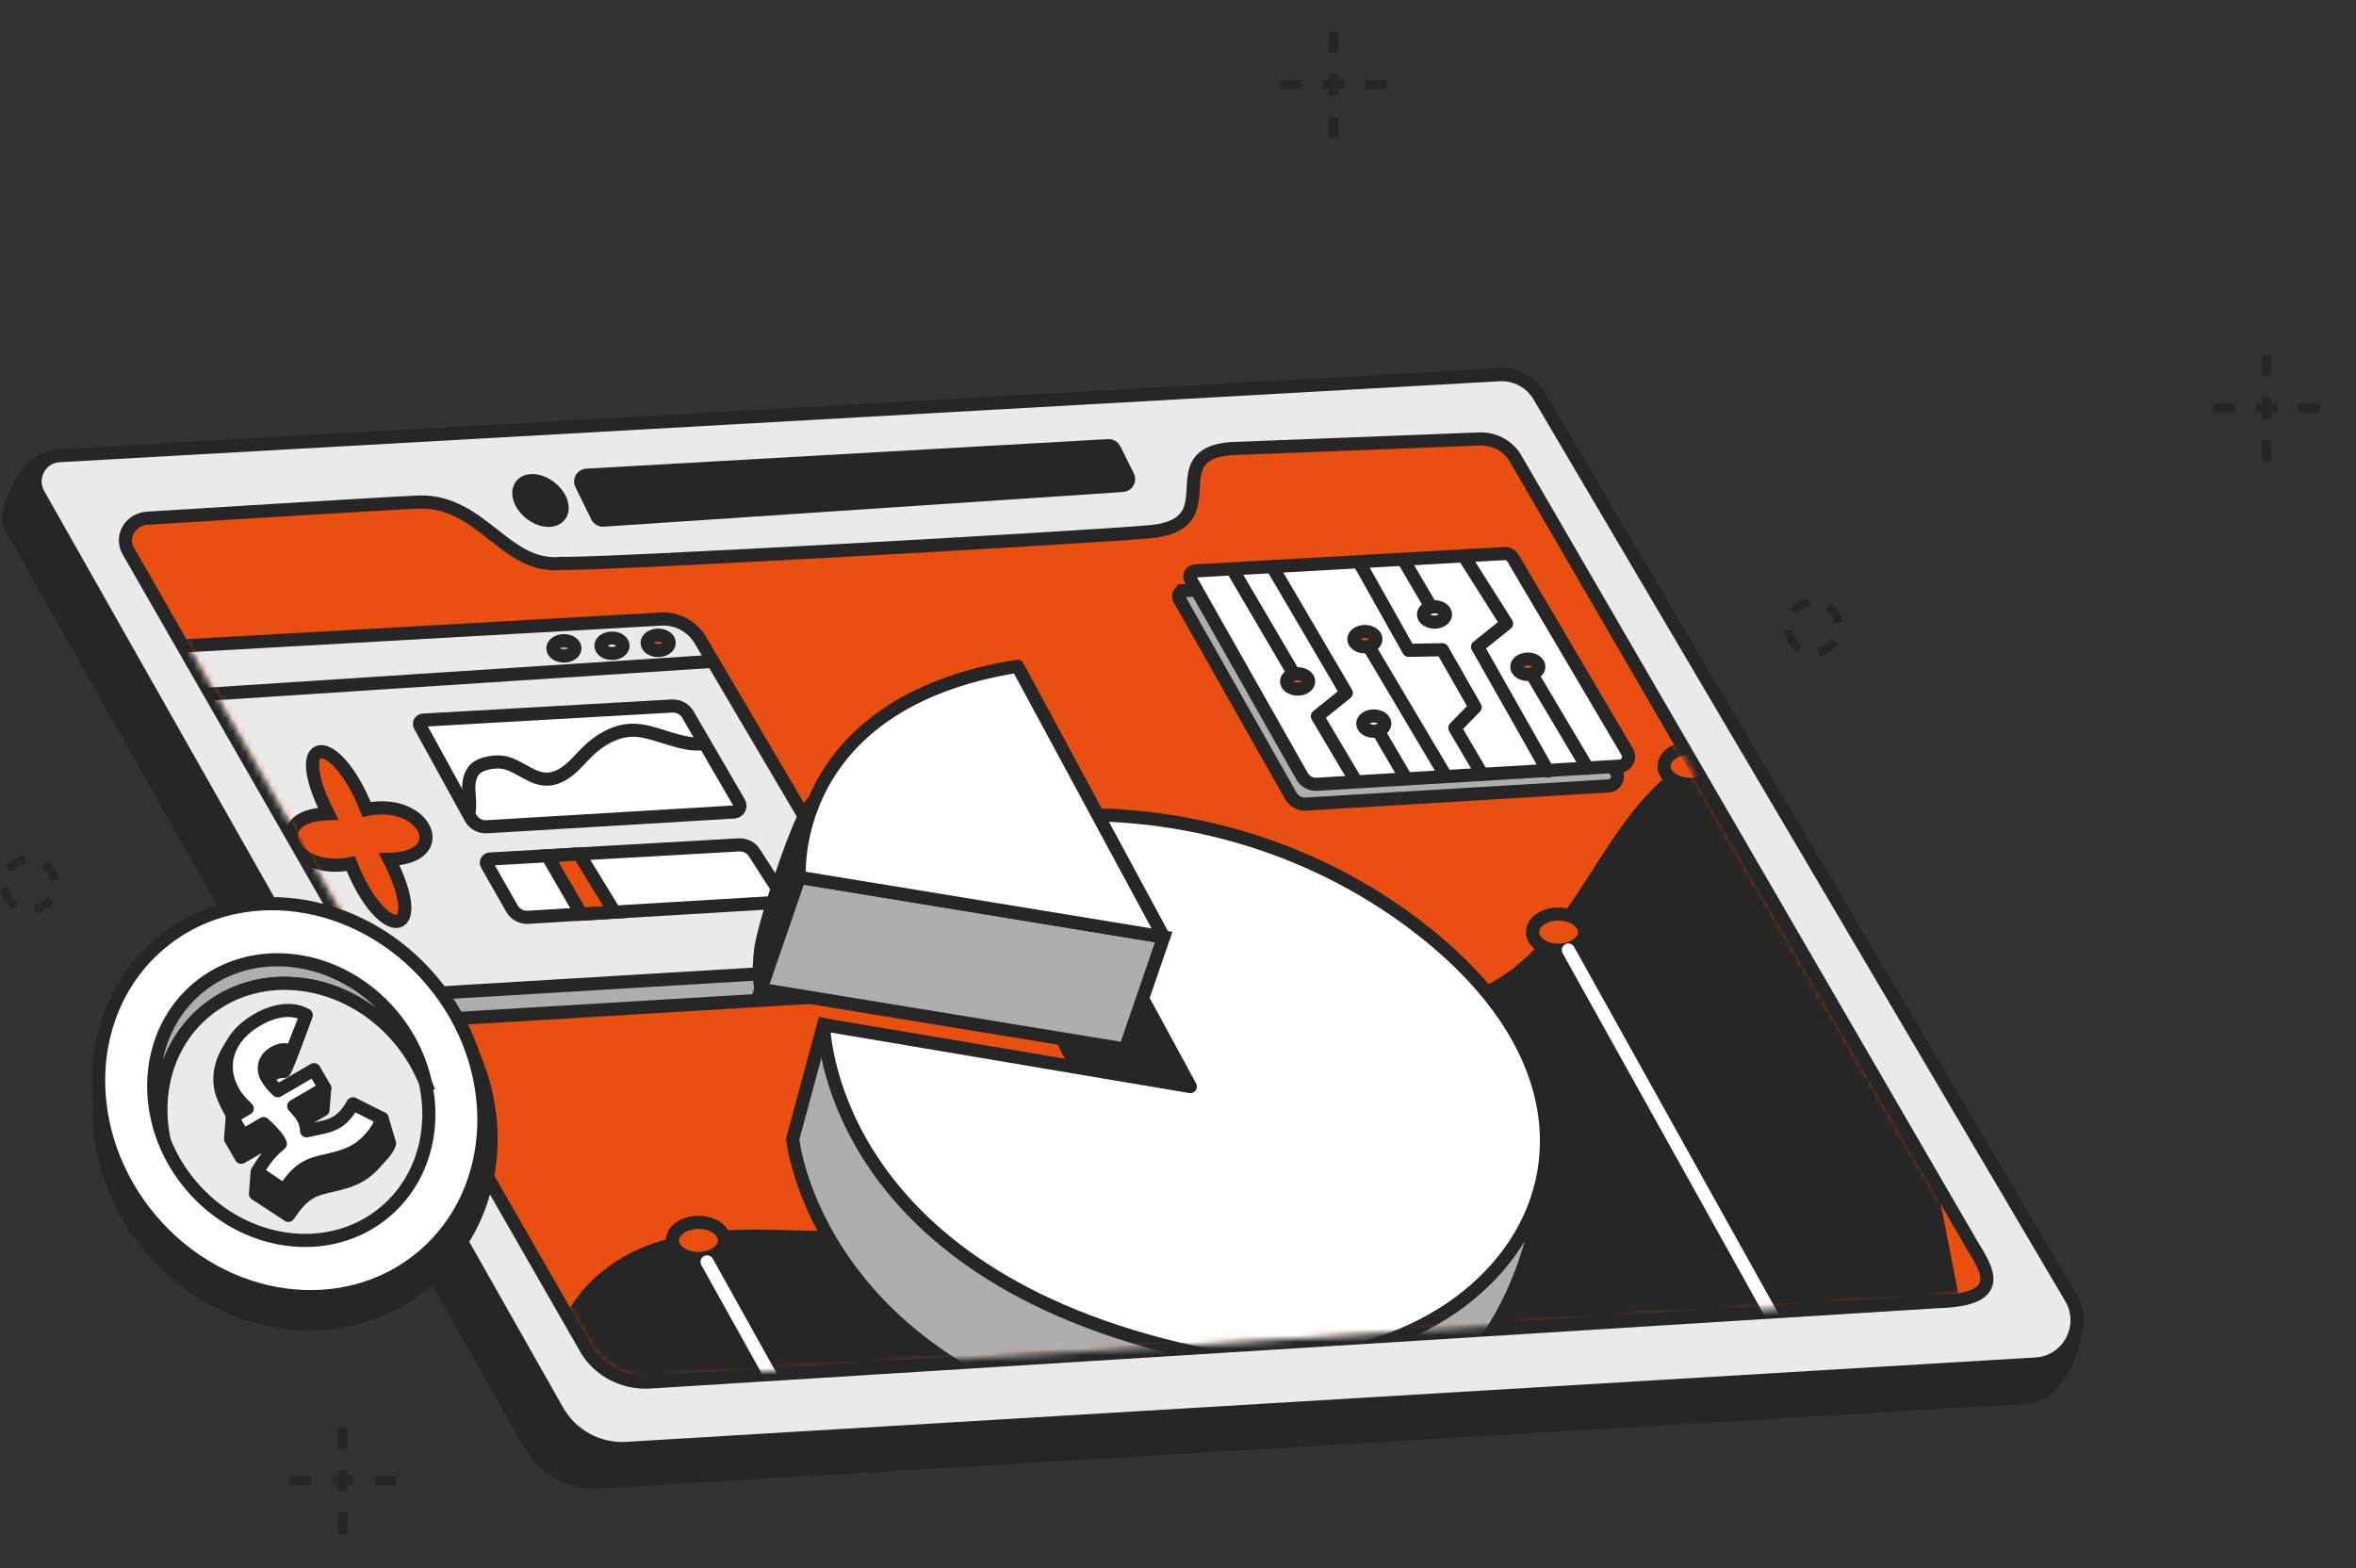 <svg width="359" height="239" viewBox="0 0 359 239" fill="none" xmlns="http://www.w3.org/2000/svg">
<rect x="0" y="0" width="359" height="239" fill="#333333" stroke="none"/>
<g clip-path="url(#clip0_106_1725)">
<path d="M346.084 70.3H344.676V67.066H346.084V70.3ZM346.084 63.806H344.676V60.553H346.084V63.806ZM346.084 57.293H344.676V54.04H346.084V57.293Z" fill="#262626"/>
<path d="M353.479 62.88H350.256V61.467H353.479V62.88ZM347.008 62.88H343.765V61.467H347.008V62.88ZM340.517 62.88H337.275V61.467H340.517V62.88Z" fill="#262626"/>
<path d="M203.891 21.028H202.483V17.794H203.891V21.028ZM203.891 14.534H202.483V11.281H203.891V14.534ZM203.891 8.021H202.483V4.768H203.891V8.021Z" fill="#262626"/>
<path d="M211.285 13.601H208.063V12.188H211.285V13.601ZM204.814 13.601H201.572V12.188H204.814V13.601ZM198.324 13.601H195.082V12.188H198.324V13.601Z" fill="#262626"/>
<path d="M52.928 233.751H51.52V230.518H52.928V233.751ZM52.928 227.258H51.52V224.005H52.928V227.258ZM52.928 220.745H51.52V217.492H52.928V220.745Z" fill="#262626"/>
<path d="M60.329 226.331H57.106V224.918H60.329V226.331ZM53.858 226.331H50.616V224.918H53.858V226.331ZM47.367 226.331H44.125V224.918H47.367V226.331Z" fill="#262626"/>
<path d="M5.41 139.269L5.148 138L5.233 137.981C6.026 137.79 6.707 137.317 7.159 136.64L8.233 137.363C7.598 138.309 6.641 138.973 5.541 139.242L5.417 139.269H5.41ZM2.063 138.664C1.061 138.027 0.36 137.047 0.085 135.891C0.046 135.726 0.013 135.555 -0.007 135.391L1.277 135.233C1.29 135.352 1.31 135.47 1.343 135.588C1.539 136.416 2.037 137.12 2.751 137.573L2.057 138.671L2.063 138.664ZM7.65 134.261C7.643 134.208 7.63 134.149 7.617 134.096C7.434 133.327 6.988 132.657 6.353 132.204L7.106 131.145C7.991 131.783 8.619 132.716 8.875 133.781C8.894 133.853 8.914 133.945 8.927 134.031L7.657 134.261H7.65ZM1.912 132.881L0.878 132.098C1.506 131.264 2.41 130.672 3.425 130.429C3.55 130.396 3.674 130.377 3.799 130.357L3.995 131.638C3.904 131.652 3.818 131.671 3.727 131.691C3 131.862 2.358 132.289 1.906 132.881H1.912Z" fill="#262626"/>
<path d="M277.254 100.013L276.992 98.744L277.077 98.725C277.869 98.534 278.551 98.061 279.002 97.384L280.077 98.107C279.441 99.053 278.485 99.717 277.385 99.987L277.26 100.013H277.254ZM273.907 99.408C272.905 98.771 272.204 97.791 271.929 96.635C271.89 96.47 271.857 96.299 271.837 96.135L273.121 95.977C273.134 96.096 273.154 96.214 273.186 96.332C273.383 97.16 273.881 97.864 274.595 98.317L273.9 99.415L273.907 99.408ZM279.494 95.005C279.487 94.952 279.474 94.893 279.461 94.84C279.278 94.072 278.832 93.401 278.197 92.948L278.95 91.889C279.834 92.527 280.463 93.46 280.718 94.525C280.738 94.597 280.758 94.689 280.771 94.775L279.5 95.005H279.494ZM273.756 93.625L272.721 92.843C273.35 92.008 274.254 91.416 275.269 91.173C275.394 91.14 275.518 91.121 275.643 91.101L275.839 92.382C275.747 92.396 275.662 92.415 275.57 92.435C274.843 92.606 274.202 93.033 273.75 93.625H273.756Z" fill="#262626"/>
<path d="M7.198 70.017L224.241 62.183C226.73 62.045 229.081 63.307 230.352 65.456L315.582 197.841C318.071 202.145 314.109 212.608 309.157 212.904L91.276 225.819C86.953 226.075 82.866 223.847 80.731 220.074L1.664 80.375C0.236 77.845 4.303 70.188 7.198 70.017Z" fill="#262626" stroke="#262626" stroke-width="2" stroke-miterlimit="10"/>
<path d="M9.032 69.439L228.439 57.103C230.928 56.965 233.279 58.227 234.55 60.376L315.589 197.834C318.078 202.139 315.17 207.567 310.218 207.863L95.474 220.725C91.152 220.981 87.065 218.753 84.929 214.981L5.855 75.295C4.428 72.764 6.137 69.61 9.025 69.439H9.032Z" fill="#EAEAEA" stroke="#262626" stroke-width="2" stroke-linecap="round" stroke-linejoin="round"/>
<path d="M22.472 78.969C22.472 78.969 58.298 76.74 63.879 76.504C73.454 76.274 77.057 86.79 85.578 85.85C90.726 86.093 164.449 81.972 175.105 81.039C187.497 79.968 176.435 69.275 187.497 68.368C195.743 68.046 225.282 66.902 225.282 66.902C227.548 66.784 229.697 67.868 230.856 69.728L300.466 189.684C302.732 193.404 305.863 197.992 295.567 198.34L98.992 210.61C95.055 210.834 91.322 208.908 89.37 205.655L19.577 84.023C18.274 81.841 19.832 79.12 22.472 78.969Z" fill="#E84F10" stroke="#262626" stroke-width="2" stroke-miterlimit="10"/>
<path d="M85.276 78.583C86.126 77.502 85.506 75.592 83.893 74.315C82.28 73.038 80.284 72.878 79.435 73.958C78.586 75.038 79.205 76.949 80.818 78.226C82.431 79.503 84.427 79.663 85.276 78.583Z" fill="#262626" stroke="#262626" stroke-width="2" stroke-linecap="round" stroke-linejoin="round"/>
<path d="M89.383 72.416L168.903 67.914C169.283 67.894 169.636 68.098 169.807 68.44L171.876 72.594C172.184 73.205 171.765 73.928 171.09 73.974L91.918 79.264C91.532 79.291 91.171 79.08 91.001 78.732L88.578 73.79C88.276 73.172 88.696 72.449 89.377 72.416H89.383Z" fill="#262626" stroke="#262626" stroke-width="2" stroke-linecap="round" stroke-linejoin="round"/>
<mask id="mask0_106_1725" style="mask-type:luminance" maskUnits="userSpaceOnUse" x="20" y="67" width="282" height="144">
<path d="M23.474 79.402C23.474 79.402 59.045 77.187 64.586 76.957C74.096 76.727 77.666 87.164 86.128 86.237C91.237 86.481 164.423 82.386 175.007 81.459C187.307 80.395 176.33 69.781 187.307 68.88C195.494 68.565 224.817 67.428 224.817 67.428C227.07 67.309 229.199 68.387 230.352 70.234L299.457 189.323C301.71 193.01 304.815 197.565 294.591 197.913L99.437 210.091C95.527 210.315 91.82 208.402 89.888 205.169L20.605 84.417C19.308 82.248 20.854 79.547 23.474 79.402Z" fill="white"/>
</mask>
<g mask="url(#mask0_106_1725)">
<path d="M260.932 115.208C246.123 121.077 242.527 141.523 228.976 149.903C218.556 156.343 205.207 154.004 193.143 156.061C186.862 157.132 180.797 159.459 175.4 162.863C163.814 170.185 155.207 182.448 142.193 186.707C135.323 188.955 127.928 188.699 120.704 188.482C113.479 188.265 106.059 188.147 99.273 190.644C92.488 193.135 86.397 198.853 85.578 206.056L93.267 217.492L299.182 206.424L282.356 119.914L260.925 115.208H260.932Z" fill="#262626" stroke="#262626" stroke-width="2" stroke-linecap="round" stroke-linejoin="round"/>
<path d="M25.812 102.596L103.262 98.245C104.14 98.192 104.971 98.639 105.417 99.402L134.026 147.924C134.903 149.443 133.875 151.362 132.133 151.467L56.334 156.008C54.808 156.1 53.367 155.312 52.614 153.977L24.705 104.666C24.201 103.772 24.804 102.661 25.825 102.596H25.812Z" fill="#AEAEAE" stroke="#262626" stroke-width="2" stroke-miterlimit="10"/>
<path d="M25.812 98.554L100.714 94.341C103.157 94.203 105.469 95.445 106.72 97.555L134.026 143.876C134.903 145.394 133.875 147.313 132.133 147.418L57.912 151.868C55.417 152.019 53.059 150.731 51.828 148.555L24.699 100.624C24.195 99.73 24.797 98.62 25.819 98.554H25.812Z" fill="#EAEAEA" stroke="#262626" stroke-width="2" stroke-miterlimit="10"/>
<path d="M64.436 109.746L102.404 107.591C103.386 107.538 104.31 108.031 104.814 108.879L112.622 122.319C112.975 122.93 112.563 123.699 111.862 123.739L74.168 125.993C73.166 126.052 72.223 125.539 71.725 124.665L63.984 110.581C63.781 110.226 64.023 109.773 64.436 109.753V109.746Z" fill="white" stroke="#262626" stroke-width="2" stroke-linecap="round" stroke-linejoin="round"/>
<path d="M74.627 130.909L112.595 128.753C113.578 128.701 114.501 129.194 115.006 130.041L118.909 136.114C119.263 136.725 118.85 137.494 118.149 137.534L80.456 139.788C79.454 139.847 78.511 139.335 78.013 138.46L74.181 131.744C73.978 131.389 74.221 130.935 74.633 130.915L74.627 130.909Z" fill="white" stroke="#262626" stroke-width="2" stroke-linecap="round" stroke-linejoin="round"/>
<path d="M158.882 124.146L152.496 140.097L164.063 162.659L181.38 165.584L158.882 124.146Z" fill="#262626" stroke="#262626" stroke-width="2" stroke-miterlimit="10"/>
<path d="M235.421 174.93C235.113 191.978 225.714 229.065 175.328 219.299C124.352 209.414 120.789 173.589 120.789 173.589L125.498 156.153L221.267 178.301L235.421 174.93Z" fill="#AEAEAE" stroke="#262626" stroke-width="2" stroke-miterlimit="10"/>
<path d="M158.882 124.146L181.38 165.584L125.498 156.153C125.498 156.153 125.747 192.629 179.402 205.53C224.863 216.46 259.314 173.609 215.255 140.642C200.773 129.805 183.083 124.146 165.019 124.146H158.882Z" fill="white" stroke="#262626" stroke-width="2" stroke-linecap="round" stroke-linejoin="round"/>
<path d="M115.936 150.77C115.936 150.77 115.418 148.207 115.936 144.507C116.453 140.807 122.014 123.325 124.031 122.161L127.155 141.175L115.936 150.77Z" fill="#262626" stroke="#262626" stroke-width="2" stroke-linecap="round" stroke-linejoin="round"/>
<path d="M115.936 150.77L171.45 159.873L177.319 142.798L121.804 133.696L115.936 150.77Z" fill="#AEAEAE" stroke="#262626" stroke-width="2" stroke-miterlimit="10"/>
<path d="M155.05 101.531L177.319 142.798L121.804 133.696C121.804 133.696 119.721 107.17 155.05 101.531Z" fill="white" stroke="#262626" stroke-width="2" stroke-linecap="round" stroke-linejoin="round"/>
<path d="M30.423 105.875L108.233 100.808" stroke="#262626" stroke-width="2" stroke-linecap="round" stroke-linejoin="round"/>
<path d="M180.391 90.023L227.535 87.374C228.072 87.341 228.577 87.618 228.845 88.078L246.261 117.613C246.798 118.54 246.169 119.703 245.108 119.769L198.966 122.536C198.036 122.588 197.158 122.115 196.699 121.3L179.71 91.285C179.402 90.739 179.769 90.062 180.391 90.03V90.023Z" fill="#AEAEAE" stroke="#262626" stroke-width="2" stroke-miterlimit="10"/>
<path d="M182.094 87.006L229.238 84.358C229.775 84.325 230.279 84.601 230.548 85.061L247.964 114.597C248.501 115.523 247.872 116.687 246.811 116.752L200.668 119.519C199.738 119.572 198.861 119.099 198.402 118.284L181.412 88.268C181.105 87.723 181.471 87.046 182.094 87.013V87.006Z" fill="white" stroke="#262626" stroke-width="2" stroke-linecap="round" stroke-linejoin="round"/>
<path d="M187.916 86.96L197.132 102.661" stroke="#262626" stroke-width="2" stroke-linecap="round" stroke-linejoin="round"/>
<path d="M214.122 85.784L218.497 93.243" stroke="#262626" stroke-width="2" stroke-linecap="round" stroke-linejoin="round"/>
<path d="M193.876 86.382L205.148 105.599L200.734 109.148L206.491 118.855" fill="white"/>
<path d="M193.876 86.382L205.148 105.599L200.734 109.148L206.491 118.855" stroke="#262626" stroke-width="2" stroke-linecap="round" stroke-linejoin="round"/>
<path d="M223.252 85.041L229.566 95.025L225.151 98.573L235.873 117.515" fill="white"/>
<path d="M223.252 85.041L229.566 95.025L225.151 98.573L235.873 117.515" stroke="#262626" stroke-width="2" stroke-linecap="round" stroke-linejoin="round"/>
<path d="M220.278 118.244L208.521 98.436" stroke="#262626" stroke-width="2" stroke-linecap="round" stroke-linejoin="round"/>
<path d="M197.728 105.014C198.657 105.014 199.411 104.491 199.411 103.844C199.411 103.198 198.657 102.675 197.728 102.675C196.798 102.675 196.044 103.198 196.044 103.844C196.044 104.491 196.798 105.014 197.728 105.014Z" fill="#E84F10" stroke="#262626" stroke-width="2" stroke-miterlimit="10"/>
<path d="M207.978 98.573C208.908 98.573 209.661 98.05 209.661 97.404C209.661 96.757 208.908 96.234 207.978 96.234C207.048 96.234 206.295 96.757 206.295 97.404C206.295 98.05 207.048 98.573 207.978 98.573Z" fill="#E84F10" stroke="#262626" stroke-width="2" stroke-miterlimit="10"/>
<path d="M241.918 117.087L233.345 102.642" stroke="#262626" stroke-width="2" stroke-linecap="round" stroke-linejoin="round"/>
<path d="M232.808 102.78C233.737 102.78 234.491 102.256 234.491 101.61C234.491 100.964 233.737 100.44 232.808 100.44C231.878 100.44 231.125 100.964 231.125 101.61C231.125 102.256 231.878 102.78 232.808 102.78Z" fill="#E84F10" stroke="#262626" stroke-width="2" stroke-miterlimit="10"/>
<path d="M209.334 111.442C210.263 111.442 211.017 110.918 211.017 110.272C211.017 109.626 210.263 109.102 209.334 109.102C208.404 109.102 207.65 109.626 207.65 110.272C207.65 110.918 208.404 111.442 209.334 111.442Z" fill="#EAEAEA" stroke="#262626" stroke-width="2" stroke-linecap="round" stroke-linejoin="round"/>
<path d="M218.588 94.808C219.518 94.808 220.272 94.284 220.272 93.638C220.272 92.992 219.518 92.468 218.588 92.468C217.659 92.468 216.905 92.992 216.905 93.638C216.905 94.284 217.659 94.808 218.588 94.808Z" fill="#EAEAEA" stroke="#262626" stroke-width="2" stroke-linecap="round" stroke-linejoin="round"/>
<path d="M209.976 111.357L214.122 118.428" stroke="#262626" stroke-width="2" stroke-linecap="round" stroke-linejoin="round"/>
<path d="M225.832 117.994L221.68 110.923L224.778 107.775L219.78 99.014L214.645 99.106L207.081 85.639" fill="white"/>
<path d="M225.832 117.994L221.68 110.923L224.778 107.775L219.78 99.014L214.645 99.106L207.081 85.639" stroke="#262626" stroke-width="2" stroke-linecap="round" stroke-linejoin="round"/>
<path d="M59.314 130.961C65.438 143.061 58.331 143.85 53.439 131.612C44.413 133.452 40.241 124.238 49.994 124.001C43.87 111.902 50.976 111.113 55.869 123.351C64.894 121.511 69.066 130.725 59.314 130.961Z" fill="#E84F10" stroke="#262626" stroke-width="2" stroke-miterlimit="10"/>
<path d="M100.288 99.132C101.218 99.132 101.972 98.608 101.972 97.962C101.972 97.316 101.218 96.792 100.288 96.792C99.359 96.792 98.605 97.316 98.605 97.962C98.605 98.608 99.359 99.132 100.288 99.132Z" fill="#E84F10" stroke="#262626" stroke-width="2" stroke-miterlimit="10"/>
<path d="M93.254 99.579C94.184 99.579 94.937 99.055 94.937 98.409C94.937 97.763 94.184 97.239 93.254 97.239C92.324 97.239 91.571 97.763 91.571 98.409C91.571 99.055 92.324 99.579 93.254 99.579Z" fill="white" stroke="#262626" stroke-width="2" stroke-linecap="round" stroke-linejoin="round"/>
<path d="M85.925 99.973C86.855 99.973 87.608 99.45 87.608 98.803C87.608 98.157 86.855 97.634 85.925 97.634C84.995 97.634 84.242 98.157 84.242 98.803C84.242 99.45 84.995 99.973 85.925 99.973Z" fill="#AEAEAE" stroke="#262626" stroke-width="2" stroke-miterlimit="10"/>
<path d="M237.478 144.803C239.666 144.803 241.44 143.57 241.44 142.049C241.44 140.528 239.666 139.295 237.478 139.295C235.289 139.295 233.515 140.528 233.515 142.049C233.515 143.57 235.289 144.803 237.478 144.803Z" fill="#E84F10" stroke="#262626" stroke-width="2" stroke-miterlimit="10"/>
<path d="M106.425 191.788C108.614 191.788 110.388 190.555 110.388 189.034C110.388 187.513 108.614 186.28 106.425 186.28C104.237 186.28 102.463 187.513 102.463 189.034C102.463 190.555 104.237 191.788 106.425 191.788Z" fill="#E84F10" stroke="#262626" stroke-width="2" stroke-miterlimit="10"/>
<path d="M107.742 192.3L125.4 224.005" stroke="white" stroke-width="2" stroke-linecap="round" stroke-linejoin="round"/>
<path d="M238.984 144.783L271.844 203.788" stroke="white" stroke-width="2" stroke-linecap="round" stroke-linejoin="round"/>
<path d="M257.526 119.519C259.715 119.519 261.489 118.286 261.489 116.765C261.489 115.245 259.715 114.012 257.526 114.012C255.338 114.012 253.564 115.245 253.564 116.765C253.564 118.286 255.338 119.519 257.526 119.519Z" fill="#E84F10" stroke="#262626" stroke-width="2" stroke-miterlimit="10"/>
<path d="M93.654 138.999L88.231 130.133L83.43 130.429L88.565 139.302L93.654 138.999Z" fill="#E84F10" stroke="#262626" stroke-width="2" stroke-miterlimit="10"/>
</g>
<path d="M65.119 195.194C77.292 184.82 78.144 165.757 67.021 152.616C55.899 139.474 37.014 137.23 24.842 147.604C12.669 157.977 11.817 177.04 22.939 190.182C34.062 203.323 52.946 205.567 65.119 195.194Z" fill="#262626" stroke="#262626" stroke-width="2" stroke-miterlimit="10"/>
<path d="M64.487 191.41C76.299 181.344 76.873 162.549 65.769 149.43C54.665 136.31 36.089 133.835 24.277 143.9C12.466 153.966 11.892 172.761 22.995 185.881C34.099 199 52.675 201.476 64.487 191.41Z" fill="white" stroke="#262626" stroke-width="2" stroke-miterlimit="10"/>
<path d="M64.829 165.006C63.886 162.62 62.53 160.313 60.755 158.217C52.816 148.845 39.547 147.077 31.117 154.273C25.511 159.051 23.448 166.583 25.026 173.852C21.771 165.571 23.487 156.251 30.024 150.678C38.453 143.495 51.723 145.256 59.661 154.628C62.307 157.763 64.036 161.352 64.822 165.006H64.829Z" fill="#AEAEAE" stroke="#262626" stroke-width="2" stroke-miterlimit="10"/>
<path d="M64.829 165.006C66.42 172.281 64.364 179.833 58.751 184.611C50.315 191.801 37.045 190.039 29.113 180.667C27.332 178.558 25.963 176.251 25.026 173.852C23.448 166.583 25.505 159.051 31.117 154.273C39.547 147.083 52.817 148.851 60.755 158.217C62.53 160.313 63.886 162.62 64.829 165.006Z" fill="#EAEAEA" stroke="#262626" stroke-width="2" stroke-miterlimit="10"/>
<path d="M58.2 170.447C57.827 171.131 52.731 172.781 52.306 173.247C51.88 173.714 51.48 174.056 51.094 174.279C50.498 174.627 49.915 174.864 49.345 175.002C48.775 175.14 48.245 175.258 47.767 175.357C47.269 175.449 46.83 175.547 46.45 175.633C46.45 175.587 46.45 175.541 46.45 175.501C46.398 174.811 46.201 174.161 45.854 173.563C45.618 173.155 45.252 172.689 44.754 172.15C44.669 172.064 44.577 171.966 44.492 171.874L49.221 169.126L49.483 165.821L42.062 169.527C41.911 169.383 41.754 169.238 41.61 169.094C41.152 168.633 40.752 168.108 40.405 167.51C40.136 167.043 40.005 166.576 40.012 166.09C40.012 165.61 40.143 165.17 40.398 164.762C40.654 164.355 41.021 164.013 41.499 163.737C41.787 163.573 42.082 163.448 42.376 163.363C42.678 163.277 42.972 163.257 43.274 163.284C43.575 163.317 46.489 155.121 46.489 155.121C46.044 154.168 46.142 156.035 45.239 154.891C44.426 153.866 40.313 157.914 38.918 158.729C37.405 159.61 36.004 158.216 35.211 159.413C34.419 160.609 33.279 162.534 33.547 165.315C33.678 166.668 34.55 168.403 35.329 169.757C35.506 170.066 35.715 170.375 35.951 170.671C36.187 170.973 35.205 170.06 35.394 170.244L35.132 173.55L36.757 176.362L39.901 174.542C40.104 174.739 40.307 174.923 40.523 175.133C40.896 175.495 41.237 175.85 41.538 176.192C41.839 176.533 42.069 176.842 42.219 177.112C42.311 177.269 42.383 177.44 42.455 177.618C41.944 178.025 39.187 178.617 39.187 178.617L38.925 181.923L43.942 185.215C44.453 184.453 44.964 183.782 45.474 183.204C45.985 182.626 46.568 182.146 47.217 181.765C47.623 181.528 48.029 181.344 48.435 181.213C48.841 181.081 49.24 180.963 49.62 180.871C50 180.779 50.341 180.7 50.636 180.634C51.133 180.523 51.782 180.358 52.574 180.128C53.367 179.898 54.146 179.563 54.912 179.123C55.679 178.682 56.445 178.019 57.211 177.151C57.978 176.284 59.026 175.304 59.366 174.253L58.213 170.441L58.2 170.447Z" fill="#262626" stroke="#262626" stroke-width="2" stroke-linecap="round" stroke-linejoin="round"/>
<path d="M53.766 168.219C53.393 168.903 52.993 169.475 52.568 169.941C52.142 170.408 51.742 170.75 51.356 170.973C50.76 171.322 50.177 171.558 49.607 171.696C49.037 171.834 48.507 171.953 48.029 172.051C47.531 172.143 47.092 172.242 46.712 172.327C46.712 172.281 46.712 172.235 46.712 172.196C46.66 171.506 46.463 170.855 46.116 170.257C45.88 169.849 45.514 169.383 45.016 168.844C44.931 168.758 44.839 168.66 44.754 168.568L49.483 165.821L47.858 163.008L42.324 166.222C42.173 166.077 42.016 165.932 41.872 165.788C41.413 165.328 41.014 164.802 40.667 164.204C40.398 163.737 40.267 163.271 40.274 162.784C40.274 162.304 40.405 161.864 40.66 161.457C40.916 161.049 41.282 160.707 41.761 160.431C42.049 160.267 42.343 160.142 42.638 160.057C42.94 159.971 43.234 159.952 43.535 159.978C43.837 160.011 44.138 160.116 44.453 160.3L46.666 154.681C45.677 154.122 44.531 153.899 43.234 154.023C41.937 154.148 40.582 154.615 39.187 155.423C37.674 156.304 36.514 157.342 35.722 158.539C34.929 159.735 34.51 161.016 34.477 162.377C34.445 163.737 34.818 165.098 35.597 166.452C35.774 166.76 35.984 167.069 36.219 167.365C36.455 167.667 36.77 168.016 37.15 168.41C37.3 168.568 37.477 168.739 37.667 168.923L35.401 170.237L37.025 173.05L40.169 171.23C40.372 171.427 40.575 171.611 40.791 171.821C41.164 172.183 41.505 172.537 41.806 172.879C42.108 173.221 42.337 173.53 42.488 173.799C42.579 173.957 42.651 174.128 42.723 174.305C42.212 174.713 41.728 175.16 41.276 175.659C40.457 176.573 39.763 177.559 39.193 178.61L43.287 181.384C43.797 180.621 44.308 179.951 44.819 179.373C45.33 178.794 45.913 178.314 46.561 177.933C46.968 177.697 47.374 177.513 47.78 177.381C48.186 177.25 48.585 177.131 48.965 177.039C49.345 176.947 49.686 176.869 49.98 176.803C50.478 176.691 51.127 176.527 51.919 176.297C52.712 176.067 53.491 175.732 54.257 175.291C55.024 174.851 55.79 174.187 56.556 173.32C57.322 172.452 57.879 171.486 58.22 170.441L53.786 168.213L53.766 168.219Z" fill="white" stroke="#262626" stroke-width="2" stroke-linecap="round" stroke-linejoin="round"/>
<path d="M71.47 123.778C71.68 122.648 71.47 121.484 71.431 120.328C71.391 119.171 71.608 117.916 72.452 117.14C72.937 116.7 73.572 116.47 74.208 116.318C75.007 116.128 75.839 116.042 76.644 116.174C79.009 116.562 80.901 118.731 83.299 118.737C84.582 118.737 85.794 118.1 86.783 117.278C87.772 116.457 88.597 115.451 89.514 114.551C91.466 112.645 94.04 111.172 96.765 111.284C100.033 111.422 104.159 113.913 107.369 113.282" stroke="#262626" stroke-width="2" stroke-miterlimit="10"/>
</g>
<defs>
<clipPath id="clip0_106_1725">
<rect width="359" height="232" fill="white" transform="translate(0 3)"/>
</clipPath>
</defs>
</svg>
